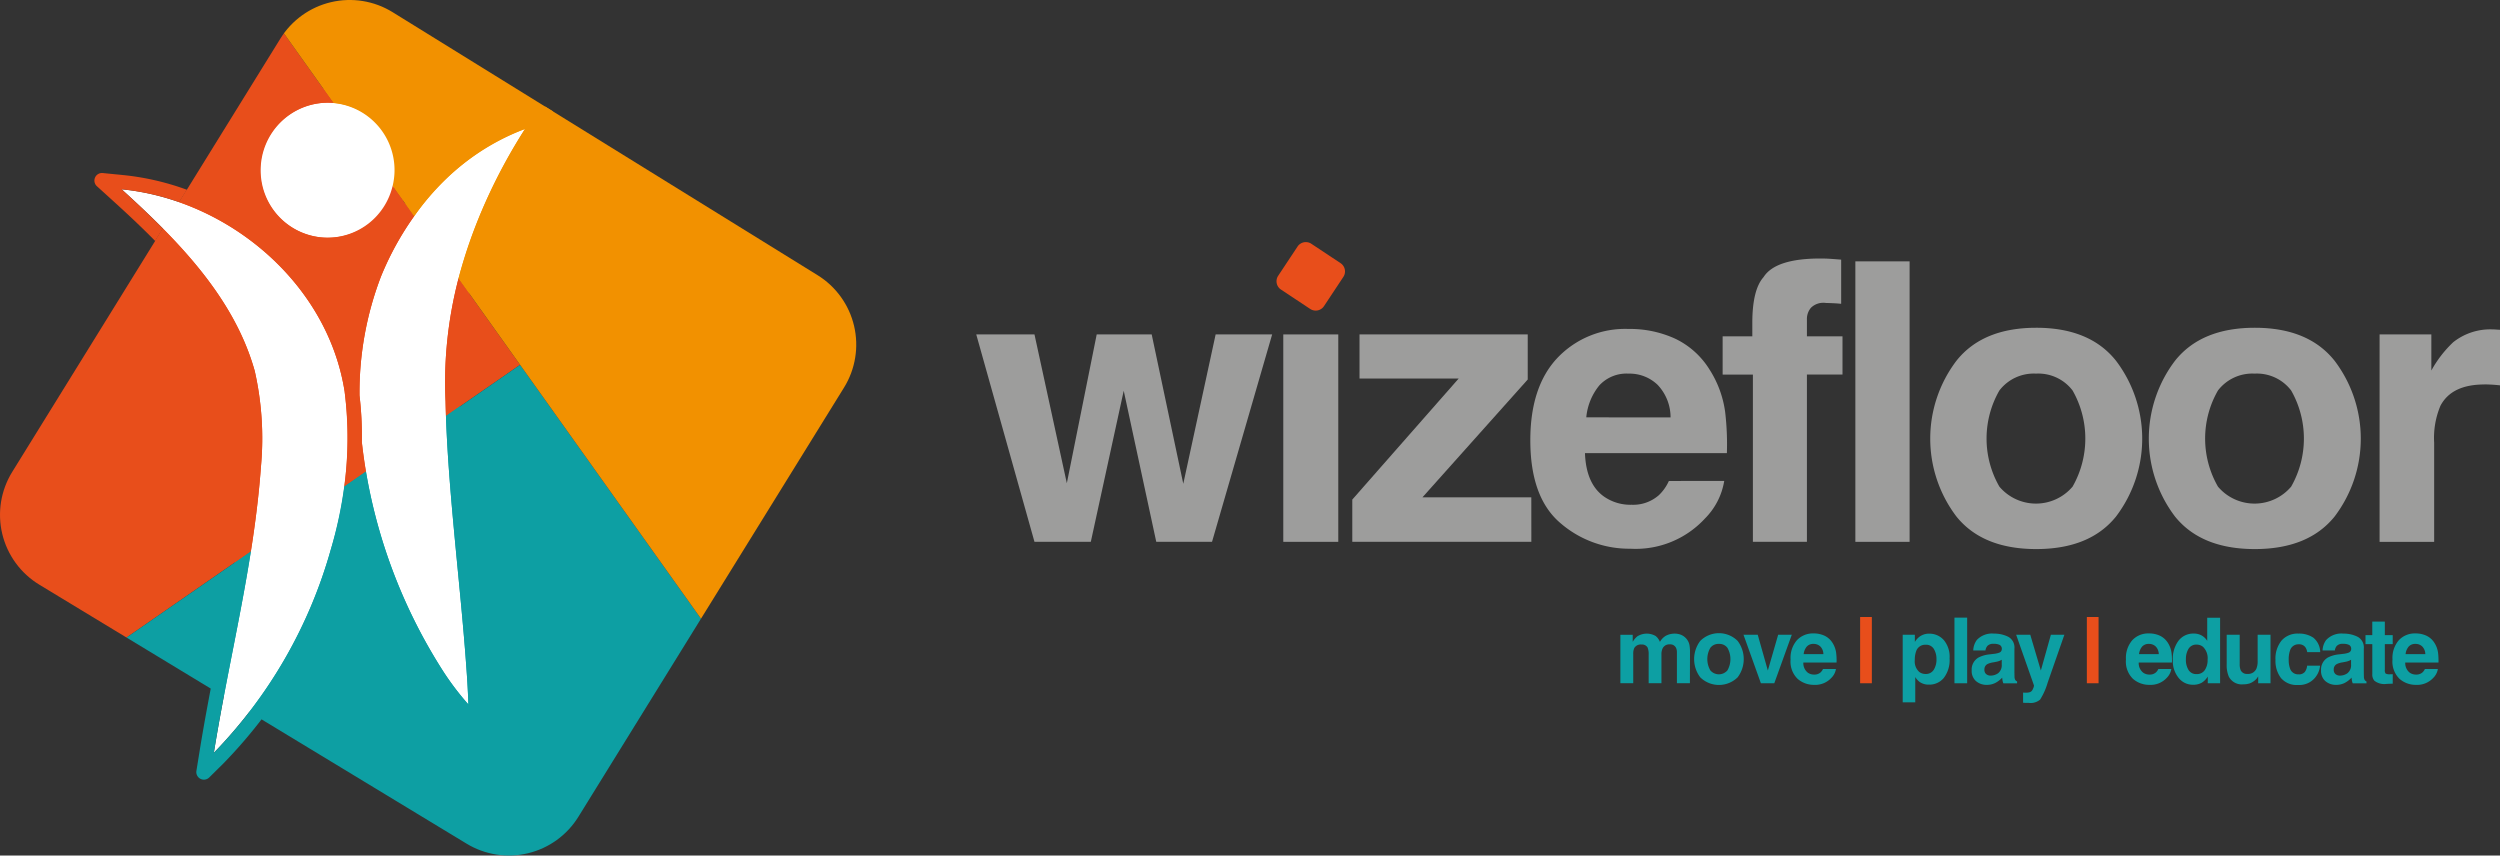 <svg xmlns="http://www.w3.org/2000/svg" xmlns:xlink="http://www.w3.org/1999/xlink" width="274.002" height="93.766" viewBox="0 0 274.002 93.766">
  <rect x="0" y="0" width="274.002" height="93.766" fill="#333333" stroke="none"/>
  <defs>
    <clipPath id="clip-path">
      <path id="Path_3943" data-name="Path 3943" d="M242.439,138.773l-29.383,47.48a8.948,8.948,0,0,0,2.971,12.361L262.858,227a8.948,8.948,0,0,0,12.247-2.943l29.117-47.047a8.948,8.948,0,0,0-2.9-12.318l-46.566-28.82a8.944,8.944,0,0,0-12.318,2.9" transform="translate(-211.716 -134.532)" fill="none"/>
    </clipPath>
  </defs>
  <g id="Group_1171" data-name="Group 1171" transform="translate(-96.774 -61.494)">
    <path id="Path_3917" data-name="Path 3917" d="M530.315,259.646l-3.566-16.559-3.608,16.559h-6.174l-6.382-22.732h6.382l3.546,16.309,3.274-16.309h6.027l3.462,16.371,3.546-16.371h6.194l-6.59,22.732Z" transform="translate(-306.814 -138.767)" fill="#9d9d9c"/>
    <rect id="Rectangle_2214" data-name="Rectangle 2214" width="6.027" height="22.732" transform="translate(237.423 98.147)" fill="#9d9d9c"/>
    <g id="Group_1166" data-name="Group 1166" transform="translate(236.682 88.031)">
      <g id="Group_1172" data-name="Group 1172">
        <path id="Path_3918" data-name="Path 3918" d="M606.329,208.838l3.2,2.121a1.092,1.092,0,0,1,.308,1.513l-2.121,3.2a1.092,1.092,0,0,1-1.514.308l-3.2-2.121a1.093,1.093,0,0,1-.308-1.514l2.121-3.2a1.092,1.092,0,0,1,1.514-.308" transform="translate(-602.513 -208.657)" fill="#e84e1b"/>
        <path id="Path_3919" data-name="Path 3919" d="M645.333,259.646H625.708v-4.63l11.658-13.264H626.5v-4.838h18.436v4.942L633.4,254.766h11.929Z" transform="translate(-617.404 -226.798)" fill="#9d9d9c"/>
        <path id="Path_3920" data-name="Path 3920" d="M701.462,251.888A7.547,7.547,0,0,1,699.355,256a10.322,10.322,0,0,1-8.175,3.316,11.528,11.528,0,0,1-7.654-2.794q-3.316-2.8-3.316-9.093,0-5.9,2.993-9.051a10.234,10.234,0,0,1,7.768-3.149,11.918,11.918,0,0,1,5.11,1.064,8.955,8.955,0,0,1,3.754,3.358,11.46,11.46,0,0,1,1.731,4.692,30.288,30.288,0,0,1,.188,4.5H686.2q.125,3.42,2.148,4.8a5.059,5.059,0,0,0,2.961.855,4.26,4.26,0,0,0,2.982-1.043,4.952,4.952,0,0,0,1.105-1.564Zm-5.881-6.966a5.173,5.173,0,0,0-1.428-3.576,4.437,4.437,0,0,0-3.181-1.22,4.037,4.037,0,0,0-3.2,1.293,6.456,6.456,0,0,0-1.428,3.5Z" transform="translate(-652.394 -225.713)" fill="#9d9d9c"/>
        <path id="Path_3921" data-name="Path 3921" d="M752.074,213.8v4.838q-.5-.063-1.679-.094a1.933,1.933,0,0,0-1.627.521,1.893,1.893,0,0,0-.448,1.22V222.2h3.9v4.192h-3.9v18.332H742.4V226.392h-3.316V222.2h3.253v-1.46q0-3.649,1.23-5.026,1.293-2.043,6.236-2.043.563,0,1.022.031t1.251.094" transform="translate(-690.189 -211.876)" fill="#9d9d9c"/>
        <rect id="Rectangle_2215" data-name="Rectangle 2215" width="5.944" height="30.741" transform="translate(63.441 2.108)" fill="#9d9d9c"/>
        <path id="Path_3922" data-name="Path 3922" d="M823,238.483a14.126,14.126,0,0,1,0,17.091q-2.878,3.556-8.738,3.556t-8.738-3.556a14.125,14.125,0,0,1,0-17.091q2.878-3.608,8.738-3.608T823,238.483m-8.759,1.418a4.749,4.749,0,0,0-4.015,1.846,10.573,10.573,0,0,0,0,10.543,5.258,5.258,0,0,0,8.019,0,10.639,10.639,0,0,0,0-10.543,4.721,4.721,0,0,0-4-1.846" transform="translate(-730.998 -225.489)" fill="#9d9d9c"/>
        <path id="Path_3923" data-name="Path 3923" d="M889.912,238.483a14.126,14.126,0,0,1,0,17.091q-2.878,3.556-8.738,3.556t-8.738-3.556a14.125,14.125,0,0,1,0-17.091q2.878-3.608,8.738-3.608t8.738,3.608m-8.759,1.418a4.749,4.749,0,0,0-4.015,1.846,10.573,10.573,0,0,0,0,10.543,5.258,5.258,0,0,0,8.019,0,10.639,10.639,0,0,0,0-10.543,4.721,4.721,0,0,0-4-1.846" transform="translate(-773.954 -225.489)" fill="#9d9d9c"/>
        <path id="Path_3924" data-name="Path 3924" d="M951.687,241.427q-3.587,0-4.818,2.336a9.091,9.091,0,0,0-.688,4.046v10.866H940.2V235.942h5.673V239.9a12.566,12.566,0,0,1,2.4-3.107,6.527,6.527,0,0,1,4.338-1.4q.166,0,.281.01c.077.007.247.018.511.031v6.09q-.563-.062-1-.083t-.709-.021" transform="translate(-819.303 -225.826)" fill="#9d9d9c"/>
        <path id="Path_3925" data-name="Path 3925" d="M710.792,330.1a.681.681,0,0,0-.688-.386.821.821,0,0,0-.8.386,1.484,1.484,0,0,0-.112.654v3.2h-1.41v-5.309h1.352v.776a2.243,2.243,0,0,1,.488-.59,1.932,1.932,0,0,1,2.035-.044,1.562,1.562,0,0,1,.459.639,1.768,1.768,0,0,1,.678-.688,2.074,2.074,0,0,1,.956-.219,1.853,1.853,0,0,1,.693.136,1.549,1.549,0,0,1,.62.478,1.529,1.529,0,0,1,.3.683,4.716,4.716,0,0,1,.049.786l-.01,3.352h-1.425v-3.386a1.111,1.111,0,0,0-.1-.5.694.694,0,0,0-.683-.371.8.8,0,0,0-.8.478,1.5,1.5,0,0,0-.112.61v3.167h-1.4v-3.167a1.778,1.778,0,0,0-.1-.688" transform="translate(-670.095 -285.61)" fill="#0d9fa3"/>
        <path id="Path_3926" data-name="Path 3926" d="M735.124,329.216a3.307,3.307,0,0,1,0,4,2.929,2.929,0,0,1-4.089,0,3.3,3.3,0,0,1,0-4,2.9,2.9,0,0,1,4.089,0m-2.05.332a1.11,1.11,0,0,0-.939.432,2.474,2.474,0,0,0,0,2.467,1.23,1.23,0,0,0,1.876,0,2.49,2.49,0,0,0,0-2.467,1.1,1.1,0,0,0-.937-.432" transform="translate(-684.59 -285.513)" fill="#0d9fa3"/>
        <path id="Path_3927" data-name="Path 3927" d="M745.472,328.849h1.561l1.108,3.923,1.132-3.923h1.493l-1.918,5.319H747.38Z" transform="translate(-694.292 -285.819)" fill="#0d9fa3"/>
        <path id="Path_3928" data-name="Path 3928" d="M764.86,332.353a1.768,1.768,0,0,1-.493.961,2.416,2.416,0,0,1-1.913.776,2.7,2.7,0,0,1-1.791-.654,2.637,2.637,0,0,1-.776-2.128,2.957,2.957,0,0,1,.7-2.118,2.394,2.394,0,0,1,1.818-.737,2.792,2.792,0,0,1,1.2.249,2.1,2.1,0,0,1,.878.785,2.682,2.682,0,0,1,.4,1.1,7,7,0,0,1,.044,1.054h-3.64a1.322,1.322,0,0,0,.5,1.122,1.182,1.182,0,0,0,.693.2,1,1,0,0,0,.7-.244,1.156,1.156,0,0,0,.259-.366Zm-1.376-1.63a1.212,1.212,0,0,0-.334-.837,1.039,1.039,0,0,0-.744-.285.943.943,0,0,0-.749.3,1.507,1.507,0,0,0-.335.82Z" transform="translate(-703.546 -285.566)" fill="#0d9fa3"/>
        <rect id="Rectangle_2216" data-name="Rectangle 2216" width="1.283" height="7.261" transform="translate(63.964 41.087)" fill="#e84e1b"/>
        <path id="Path_3929" data-name="Path 3929" d="M798.708,329.21a2.853,2.853,0,0,1,.644,2.02,3.2,3.2,0,0,1-.632,2.142,2.045,2.045,0,0,1-1.627.737,1.7,1.7,0,0,1-1.054-.317,2.031,2.031,0,0,1-.449-.512v2.772h-1.376v-7.412h1.332v.785a2.225,2.225,0,0,1,.478-.546,1.755,1.755,0,0,1,1.1-.356,2.09,2.09,0,0,1,1.581.688m-.79,2.088a2.1,2.1,0,0,0-.28-1.088.978.978,0,0,0-.91-.473,1.036,1.036,0,0,0-1.04.717,2.726,2.726,0,0,0-.146.966,1.54,1.54,0,0,0,.493,1.3,1.123,1.123,0,0,0,.693.22,1,1,0,0,0,.885-.449,2.093,2.093,0,0,0,.305-1.2" transform="translate(-725.584 -285.61)" fill="#0d9fa3"/>
        <rect id="Rectangle_2217" data-name="Rectangle 2217" width="1.391" height="7.193" transform="translate(74.303 41.156)" fill="#0d9fa3"/>
        <path id="Path_3930" data-name="Path 3930" d="M815.89,329.2a2.27,2.27,0,0,1,1.893-.7,3.364,3.364,0,0,1,1.552.347,1.33,1.33,0,0,1,.678,1.308v2.44q0,.254.01.615a.767.767,0,0,0,.083.371.5.5,0,0,0,.2.161v.205H818.8a1.537,1.537,0,0,1-.088-.3c-.017-.094-.029-.2-.039-.322a2.843,2.843,0,0,1-.664.532,2,2,0,0,1-1.015.259,1.746,1.746,0,0,1-1.193-.412,1.469,1.469,0,0,1-.471-1.169,1.517,1.517,0,0,1,.756-1.42,3.361,3.361,0,0,1,1.22-.342l.474-.058a2.178,2.178,0,0,0,.551-.122.418.418,0,0,0,.3-.4.47.47,0,0,0-.227-.451,1.418,1.418,0,0,0-.666-.124.868.868,0,0,0-.7.244,1.009,1.009,0,0,0-.2.488H815.5a2.042,2.042,0,0,1,.39-1.147m1.035,3.738a.726.726,0,0,0,.478.161,1.417,1.417,0,0,0,.827-.264,1.123,1.123,0,0,0,.393-.961v-.517a1.489,1.489,0,0,1-.266.134,2.178,2.178,0,0,1-.368.1l-.312.059a2.013,2.013,0,0,0-.63.19.638.638,0,0,0-.322.59.611.611,0,0,0,.2.513" transform="translate(-739.139 -285.592)" fill="#0d9fa3"/>
        <path id="Path_3931" data-name="Path 3931" d="M831.649,332.773l1.1-3.923h1.479l-1.825,5.231a7.363,7.363,0,0,1-.834,1.876,1.586,1.586,0,0,1-1.23.363q-.186,0-.3,0t-.337-.017v-1.113l.176.01a2.171,2.171,0,0,0,.391-.015.7.7,0,0,0,.312-.112.752.752,0,0,0,.227-.347.735.735,0,0,0,.086-.322l-1.952-5.553h1.547Z" transform="translate(-747.878 -285.82)" fill="#0d9fa3"/>
        <rect id="Rectangle_2218" data-name="Rectangle 2218" width="1.283" height="7.261" transform="translate(88.813 41.087)" fill="#e84e1b"/>
        <path id="Path_3932" data-name="Path 3932" d="M867.531,332.353a1.768,1.768,0,0,1-.493.961,2.415,2.415,0,0,1-1.913.776,2.7,2.7,0,0,1-1.791-.654,2.637,2.637,0,0,1-.776-2.128,2.957,2.957,0,0,1,.7-2.118,2.394,2.394,0,0,1,1.818-.737,2.792,2.792,0,0,1,1.2.249,2.1,2.1,0,0,1,.878.785,2.682,2.682,0,0,1,.4,1.1,7,7,0,0,1,.044,1.054h-3.64a1.322,1.322,0,0,0,.5,1.122,1.182,1.182,0,0,0,.693.2,1,1,0,0,0,.7-.244,1.156,1.156,0,0,0,.259-.366Zm-1.376-1.63a1.212,1.212,0,0,0-.334-.837,1.039,1.039,0,0,0-.744-.285.943.943,0,0,0-.749.3,1.507,1.507,0,0,0-.335.82Z" transform="translate(-769.46 -285.566)" fill="#0d9fa3"/>
        <path id="Path_3933" data-name="Path 3933" d="M882.088,323.642v7.183h-1.352v-.737a1.961,1.961,0,0,1-.678.688,1.905,1.905,0,0,1-.947.214,1.977,1.977,0,0,1-1.569-.754,2.894,2.894,0,0,1-.637-1.935,3.33,3.33,0,0,1,.627-2.142,2.041,2.041,0,0,1,1.676-.78,1.718,1.718,0,0,1,.859.212,1.689,1.689,0,0,1,.61.588v-2.538ZM878.34,328.2a2.092,2.092,0,0,0,.292,1.176.976.976,0,0,0,.879.444,1.027,1.027,0,0,0,.9-.439,1.938,1.938,0,0,0,.308-1.137,1.744,1.744,0,0,0-.493-1.4,1.062,1.062,0,0,0-.7-.253.976.976,0,0,0-.9.461,2.137,2.137,0,0,0-.285,1.144" transform="translate(-778.671 -282.477)" fill="#0d9fa3"/>
        <path id="Path_3934" data-name="Path 3934" d="M896.856,333.416c-.013.016-.046.065-.1.146a.991.991,0,0,1-.185.215,1.928,1.928,0,0,1-.632.4,2.153,2.153,0,0,1-.715.107,1.593,1.593,0,0,1-1.591-.849,3.246,3.246,0,0,1-.229-1.381v-3.206h1.425v3.206a1.678,1.678,0,0,0,.107.683.743.743,0,0,0,.747.405.975.975,0,0,0,.976-.576,2.08,2.08,0,0,0,.137-.824v-2.894h1.41v5.319h-1.351Z" transform="translate(-789.264 -285.819)" fill="#0d9fa3"/>
        <path id="Path_3935" data-name="Path 3935" d="M913.231,330.53h-1.425a1.242,1.242,0,0,0-.2-.537.839.839,0,0,0-.727-.322.957.957,0,0,0-.962.7,2.911,2.911,0,0,0-.137.986,2.677,2.677,0,0,0,.137.942.928.928,0,0,0,.937.664.827.827,0,0,0,.693-.264,1.313,1.313,0,0,0,.249-.683h1.42a2.329,2.329,0,0,1-.459,1.2,2.23,2.23,0,0,1-1.937.912,2.267,2.267,0,0,1-1.889-.761,3.08,3.08,0,0,1-.6-1.976,3.125,3.125,0,0,1,.668-2.133,2.327,2.327,0,0,1,1.844-.761,2.78,2.78,0,0,1,1.637.449,2.09,2.09,0,0,1,.754,1.586" transform="translate(-798.844 -285.592)" fill="#0d9fa3"/>
        <path id="Path_3936" data-name="Path 3936" d="M922.852,329.2a2.27,2.27,0,0,1,1.893-.7,3.364,3.364,0,0,1,1.552.347,1.33,1.33,0,0,1,.678,1.308v2.44q0,.254.01.615a.768.768,0,0,0,.083.371.5.5,0,0,0,.2.161v.205H925.76a1.534,1.534,0,0,1-.088-.3c-.016-.094-.029-.2-.039-.322a2.843,2.843,0,0,1-.664.532,2,2,0,0,1-1.015.259,1.745,1.745,0,0,1-1.193-.412,1.469,1.469,0,0,1-.471-1.169,1.517,1.517,0,0,1,.756-1.42,3.361,3.361,0,0,1,1.22-.342l.474-.058a2.177,2.177,0,0,0,.551-.122.418.418,0,0,0,.3-.4.47.47,0,0,0-.227-.451,1.417,1.417,0,0,0-.666-.124.868.868,0,0,0-.7.244,1.009,1.009,0,0,0-.2.488h-1.342a2.043,2.043,0,0,1,.39-1.147m1.035,3.738a.727.727,0,0,0,.478.161,1.417,1.417,0,0,0,.827-.264,1.123,1.123,0,0,0,.393-.961v-.517a1.486,1.486,0,0,1-.266.134,2.182,2.182,0,0,1-.368.1l-.312.059a2.015,2.015,0,0,0-.63.19.638.638,0,0,0-.322.59.611.611,0,0,0,.2.513" transform="translate(-807.808 -285.592)" fill="#0d9fa3"/>
        <path id="Path_3937" data-name="Path 3937" d="M938.885,330.6v1.039l-.659.025a1.77,1.77,0,0,1-1.347-.342,1.018,1.018,0,0,1-.234-.737v-3.274H935.9v-.991h.742v-1.483h1.376v1.483h.864v.991h-.864v2.811a.636.636,0,0,0,.083.407.914.914,0,0,0,.507.08l.134,0,.139-.008" transform="translate(-816.547 -283.247)" fill="#0d9fa3"/>
        <path id="Path_3938" data-name="Path 3938" d="M949.13,332.353a1.767,1.767,0,0,1-.493.961,2.415,2.415,0,0,1-1.913.776,2.7,2.7,0,0,1-1.791-.654,2.637,2.637,0,0,1-.776-2.128,2.956,2.956,0,0,1,.7-2.118,2.394,2.394,0,0,1,1.818-.737,2.792,2.792,0,0,1,1.2.249,2.094,2.094,0,0,1,.878.785,2.681,2.681,0,0,1,.4,1.1,7,7,0,0,1,.044,1.054h-3.64a1.322,1.322,0,0,0,.5,1.122,1.182,1.182,0,0,0,.693.2,1,1,0,0,0,.7-.244,1.156,1.156,0,0,0,.259-.366Zm-1.376-1.63a1.212,1.212,0,0,0-.334-.837,1.039,1.039,0,0,0-.744-.285.943.943,0,0,0-.749.3,1.507,1.507,0,0,0-.335.82Z" transform="translate(-821.846 -285.566)" fill="#0d9fa3"/>
      </g>
    </g>
    <g id="Group_1168" data-name="Group 1168" transform="translate(96.774 61.494)">
      <g id="Group_1167" data-name="Group 1167" clip-path="url(#clip-path)">
        <path id="Path_3939" data-name="Path 3939" d="M102.408,127.084,0,170.951l29.994,70.022,102.8-71.238Z" transform="translate(-75.796 -129.751)" fill="#e84e1b"/>
        <path id="Path_3940" data-name="Path 3940" d="M232.011,309.975,186.584,246.22,83.78,317.458l20.273,47.328Z" transform="translate(-129.582 -206.235)" fill="#0d9fa3"/>
        <path id="Path_3941" data-name="Path 3941" d="M392.267,0,286.052,45.5,337.1,117.14l80.343-58.368Z" transform="translate(-259.439 -48.164)" fill="#f29100"/>
        <path id="Path_3942" data-name="Path 3942" d="M428.638,222.531l24.77,34.764,80.665-34.553L508.98,164.163Z" transform="translate(-350.978 -153.555)" fill="#be1622"/>
      </g>
    </g>
    <g id="Group_1170" data-name="Group 1170" transform="translate(107.121 71.183)">
      <g id="Group_1173" data-name="Group 1173" transform="translate(0 0)">
        <path id="Path_3944" data-name="Path 3944" d="M298.854,180.771a7.4,7.4,0,1,0-7.338-7.4,7.374,7.374,0,0,0,7.338,7.4" transform="translate(-273.294 -164.406)" fill="#fff"/>
        <path id="Path_3945" data-name="Path 3945" d="M324.16,190.117a35.584,35.584,0,0,0-2.378,13.111,37.844,37.844,0,0,1,.257,5.1A58.537,58.537,0,0,0,331,233.52a30.139,30.139,0,0,0,2.716,3.563c-.047-1.509-.14-2.969-.249-4.416-.675-9.3-2.064-19.643-2.255-28.8-.509-10.8,2.966-20.739,8.712-29.861-7.308,2.615-12.848,9.006-15.761,16.107" transform="translate(-292.725 -169.565)" fill="#fff"/>
        <path id="Path_3946" data-name="Path 3946" d="M271.877,231.944a41.8,41.8,0,0,0,1.516-17.246c-1.839-11.934-12.768-21.066-24.452-22.221,6.208,5.625,12.333,11.869,14.592,19.914a33.47,33.47,0,0,1,.685,10.435c-.785,10.771-3.4,20.516-5.167,31.416a52.233,52.233,0,0,0,12.826-22.3" transform="translate(-245.961 -181.421)" fill="#fff"/>
        <path id="Path_3947" data-name="Path 3947" d="M301.387,287.1c.108,1.447.2,2.907.249,4.416a30.065,30.065,0,0,1-2.717-3.563A58.8,58.8,0,0,1,290.4,265.96l-2.367,1.645a47.269,47.269,0,0,1-1.47,6.912,52.234,52.234,0,0,1-12.826,22.3c1.245-7.684,2.91-14.795,4.06-22.1l-1.789,1.244c-.529,3.16-1.145,6.312-1.78,9.549-.7,3.565-1.423,7.251-2.039,11.052l-.361,2.23a.831.831,0,0,0,1.405.724l1.606-1.59a53.83,53.83,0,0,0,13.225-22.964,49.109,49.109,0,0,0,1.335-5.916,60.2,60.2,0,0,0,8.208,19.759,31.978,31.978,0,0,0,2.867,3.758l2.858,3.145-.132-4.247c-.052-1.684-.162-3.282-.252-4.485-.245-3.374-.59-6.954-.924-10.415-.576-5.967-1.166-12.126-1.311-17.772l-1.538,1.069c.3,8.756,1.574,18.464,2.211,27.235" transform="translate(-260.648 -223.994)" fill="#0d9fa3"/>
        <path id="Path_3948" data-name="Path 3948" d="M270.814,230.53a33.48,33.48,0,0,0-.685-10.435c-1.7-6.059-5.6-11.1-10.068-15.618l-.846,1.367c4.085,4.168,7.8,8.967,9.405,14.675.842,3.038.784,6.291.629,9.921-.266,3.646-.745,7.155-1.331,10.655l1.789-1.244c.482-3.055.875-6.143,1.107-9.32" transform="translate(-252.557 -189.125)" fill="#e84e1b"/>
        <path id="Path_3949" data-name="Path 3949" d="M349.591,233.195v-.02a43.321,43.321,0,0,1,1.057-11.725l-1.2-1.68a45.054,45.054,0,0,0-1.424,13.479c.011.516.027,1.037.044,1.561l1.538-1.069c0-.174-.013-.351-.016-.524Z" transform="translate(-309.541 -198.942)" fill="#e84e1b"/>
        <path id="Path_3950" data-name="Path 3950" d="M243.6,189.279a27.093,27.093,0,0,1,6.308,1.414l.843-1.363a28.754,28.754,0,0,0-7-1.611l-2.219-.219a.831.831,0,0,0-.64,1.443l1.652,1.5c1.566,1.419,3.175,2.915,4.73,4.5l.846-1.367c-1.465-1.481-2.992-2.908-4.524-4.3" transform="translate(-240.618 -178.223)" fill="#e84e1b"/>
        <path id="Path_3951" data-name="Path 3951" d="M284.7,214.79a38.434,38.434,0,0,1-.046,10.334l2.367-1.645c-.178-1.066-.327-2.136-.438-3.205a37.86,37.86,0,0,0-.257-5.1,35.578,35.578,0,0,1,2.378-13.111,32.526,32.526,0,0,1,3.613-6.545l-.968-1.358a34.07,34.07,0,0,0-4.1,7.308A34.658,34.658,0,0,0,285.1,210a28.059,28.059,0,0,0-7.887-11.532,30.638,30.638,0,0,0-9.806-5.845l-.843,1.363c9.083,3.192,16.643,11.065,18.144,20.808" transform="translate(-257.273 -181.513)" fill="#e84e1b"/>
        <path id="Path_3952" data-name="Path 3952" d="M351.136,167.159l-2.733.978a27.273,27.273,0,0,0-12.587,9.679l.968,1.358a25.93,25.93,0,0,1,12.147-9.562,58.176,58.176,0,0,0-7.288,16.382l1.2,1.68a55.386,55.386,0,0,1,7.417-17.227l1.737-2.757Z" transform="translate(-301.734 -165.167)" fill="#f29100"/>
        <path id="Path_3953" data-name="Path 3953" d="M311.151,161.6c-.161,0-.322.005-.482.014L311.8,163.2a7.378,7.378,0,0,1,6.475,9.088l1.14,1.6a8.971,8.971,0,0,0-8.264-12.288" transform="translate(-285.59 -161.595)" fill="#f29100"/>
        <path id="Path_3954" data-name="Path 3954" d="M296.044,177.985a7.4,7.4,0,0,1,0-14.8c.219,0,.435.014.649.033l-1.131-1.587a8.964,8.964,0,1,0,8.746,12.274l-1.14-1.6a7.354,7.354,0,0,1-7.124,5.677" transform="translate(-270.484 -161.62)" fill="#e84e1b"/>
      </g>
    </g>
  </g>
</svg>
